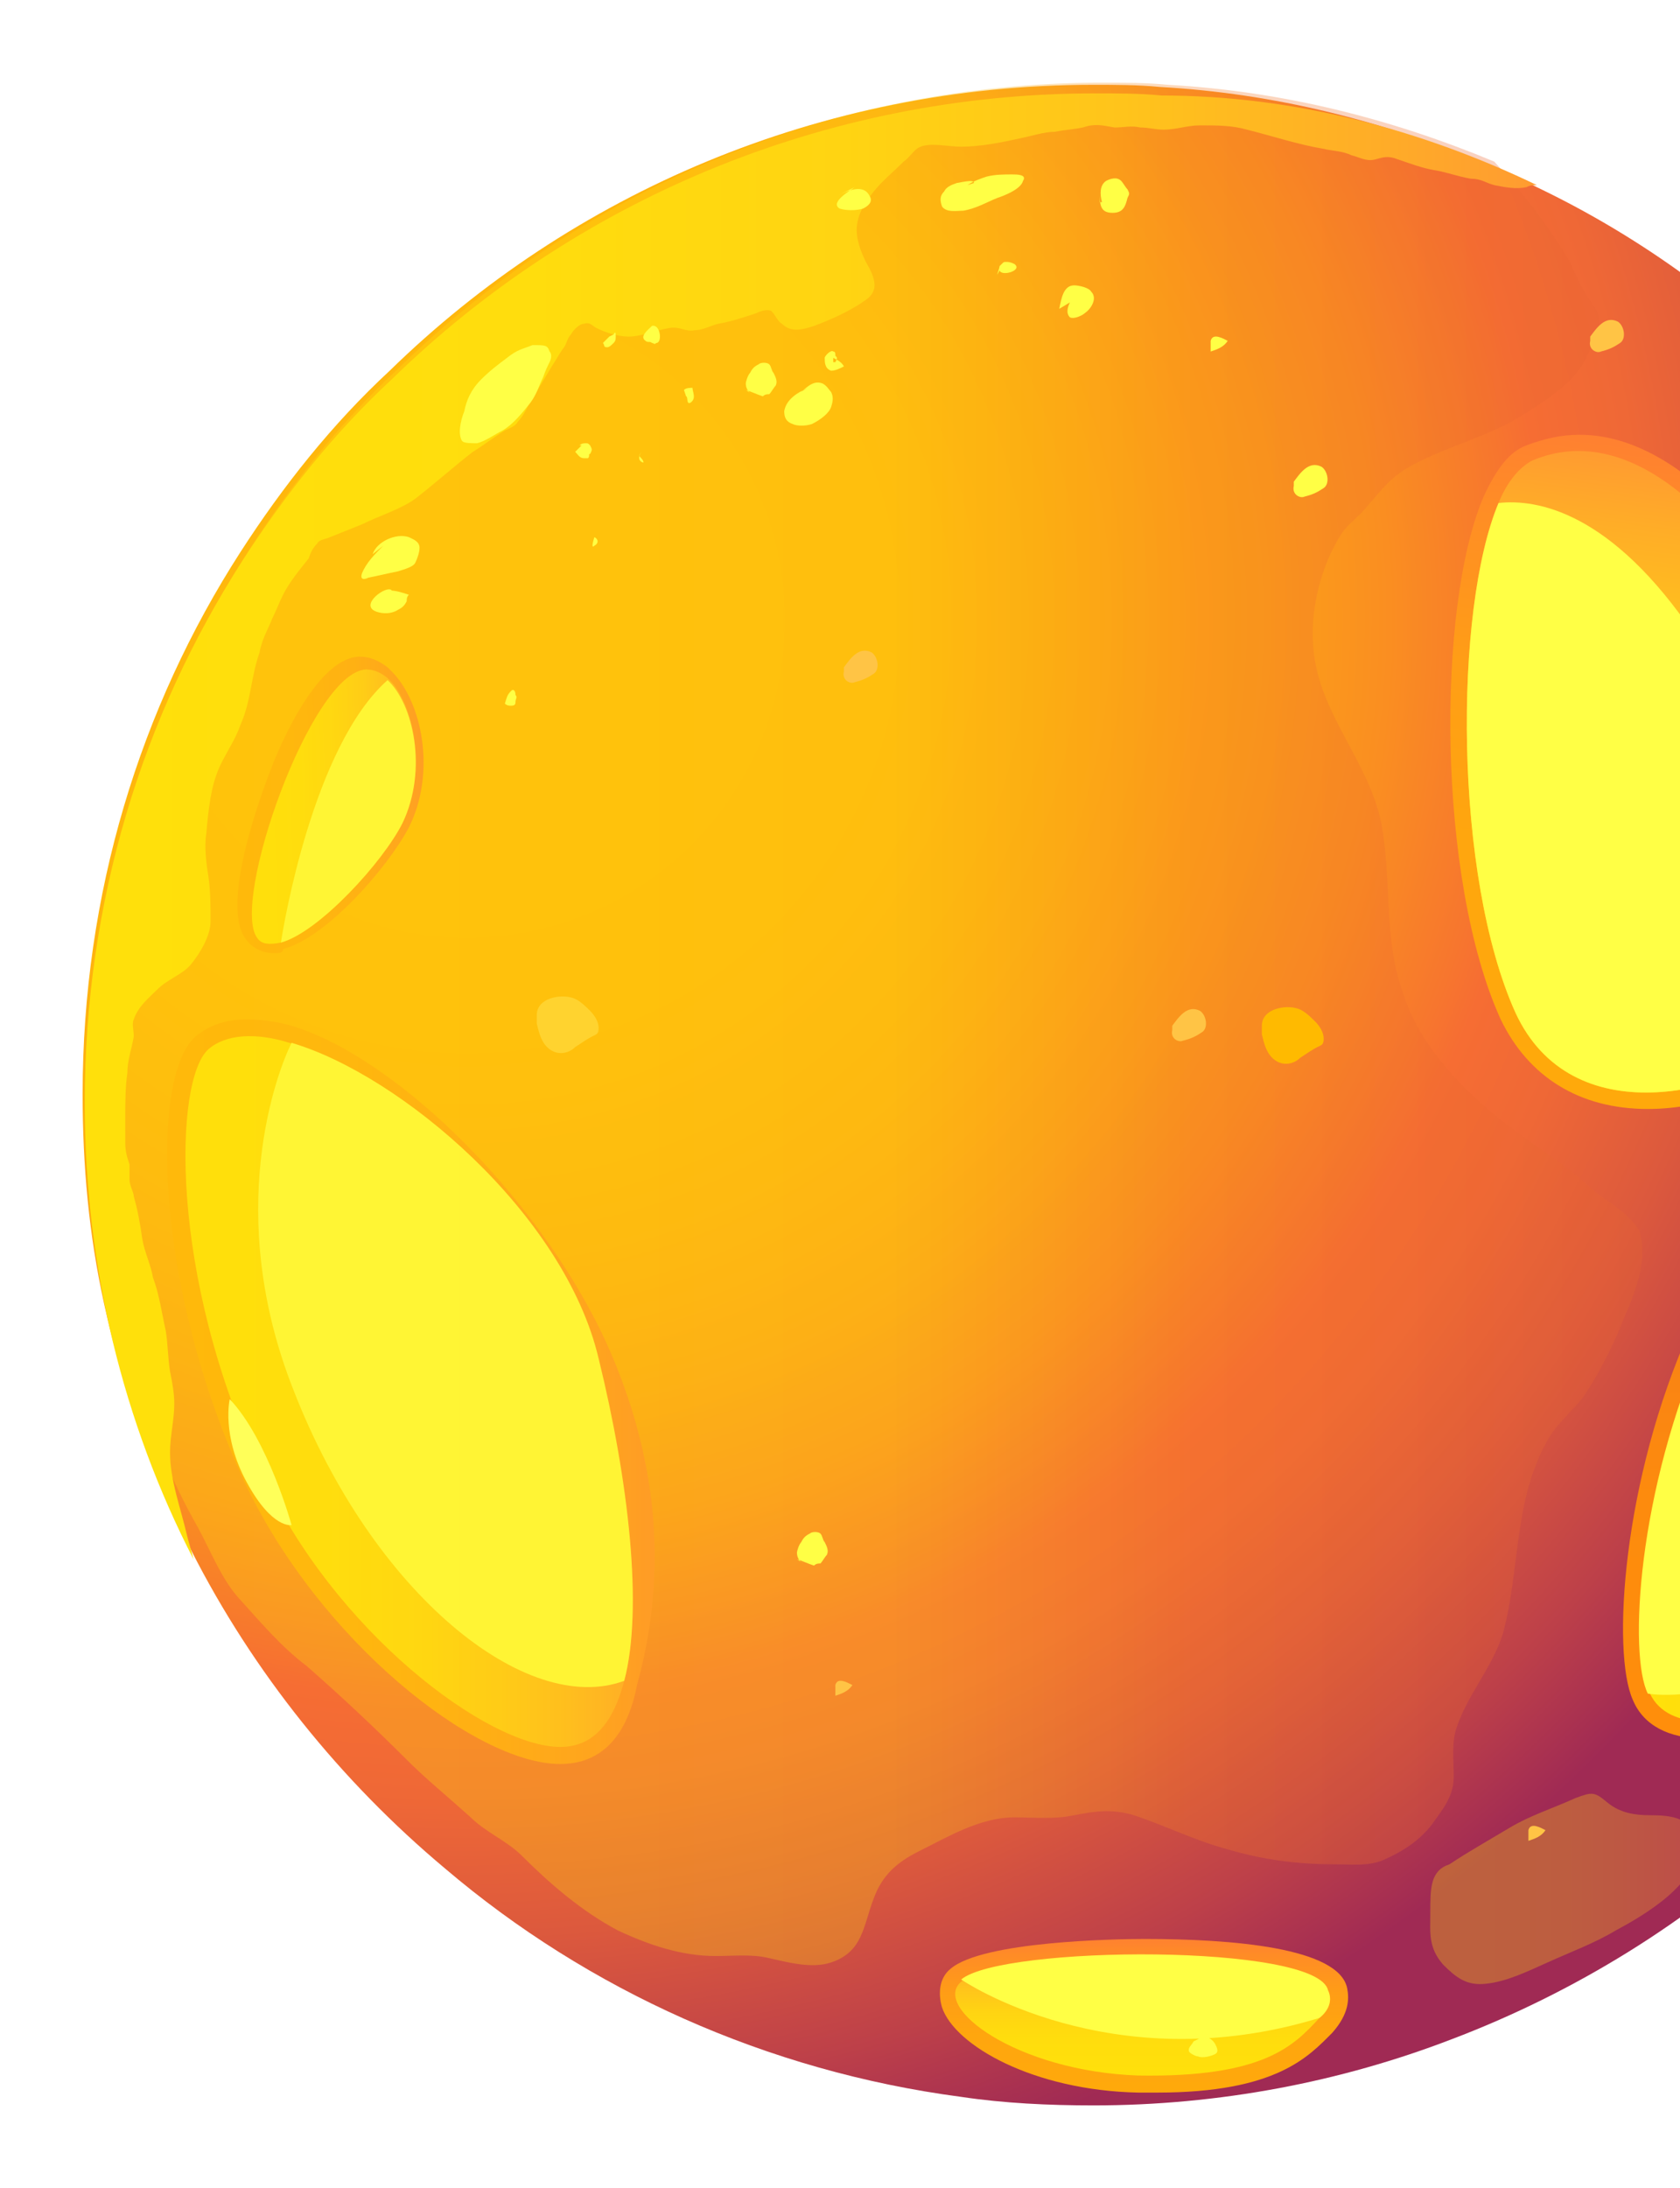 <svg width="305" height="397" viewBox="0 0 305 397" fill="none" xmlns="http://www.w3.org/2000/svg">
<g filter="url(#filter0_d_1765_20268)">
<path fill-rule="evenodd" clip-rule="evenodd" d="M382.001 194.5C382.001 247.537 359.548 295.155 323.544 328.835C306.511 344.708 285.993 357.483 263.539 366C243.408 373.743 221.342 378.001 198.501 378.001C190.371 378.001 182.241 377.614 174.499 376.453C139.269 371.807 106.75 357.096 80.812 335.029C61.843 319.157 45.971 299.413 34.744 277.347C27.775 263.41 22.355 248.312 18.871 232.439C16.161 220.051 15 207.663 15 194.5C15 158.11 25.453 124.429 43.648 96.169C51.39 84.168 60.294 72.941 70.747 63.262C103.653 31.131 148.948 11.387 198.501 11.387C202.372 11.387 206.631 11.387 210.502 11.774C231.407 12.935 251.151 17.968 269.733 25.711C272.83 26.872 275.927 28.421 279.024 29.969C296.832 38.486 313.092 50.1 327.029 64.037C361.096 96.943 382.001 143.399 382.001 194.5Z" fill="url(#paint0_radial_1765_20268)"/>
<path fill-rule="evenodd" clip-rule="evenodd" d="M101.715 316.06C86.23 316.06 57.969 293.607 44.419 264.959C27.773 228.956 27.386 191.017 35.515 184.048C37.838 182.113 40.935 180.951 44.806 180.951C47.129 180.951 50.226 181.338 52.936 182.113C72.293 187.92 99.392 214.632 111.006 241.731C122.233 268.056 119.136 288.961 115.652 301.737C113.329 313.738 106.748 316.06 101.715 316.06Z" fill="url(#paint1_linear_1765_20268)"/>
<path fill-rule="evenodd" clip-rule="evenodd" d="M113.333 300.963C111.397 308.319 107.913 312.964 101.719 312.964C88.556 312.964 60.683 292.059 47.52 263.412C30.487 227.408 31.648 191.792 37.842 186.372C40.939 183.662 46.359 183.275 52.553 185.211C72.297 191.018 102.106 216.181 108.3 242.506C114.107 264.573 116.817 287.801 113.333 300.963Z" fill="url(#paint2_linear_1765_20268)"/>
<path fill-rule="evenodd" clip-rule="evenodd" d="M49.846 168.953C47.911 168.953 45.975 168.179 44.814 166.63C39.781 160.823 47.137 140.305 50.234 132.95C55.266 121.336 60.686 115.142 65.332 115.142C67.267 115.142 68.816 115.916 70.365 117.077L71.139 117.852C76.559 123.271 79.269 136.047 74.236 146.112C70.365 153.468 59.138 166.243 51.395 168.179C51.395 168.953 50.621 168.953 49.846 168.953Z" fill="url(#paint3_linear_1765_20268)"/>
<path fill-rule="evenodd" clip-rule="evenodd" d="M73.073 145.334C69.589 152.303 57.975 165.078 51.007 167.014C49.071 167.401 47.523 167.401 46.748 166.24C41.715 160.046 56.427 117.848 66.492 117.461C68.041 117.461 69.589 118.235 70.751 119.397C75.009 123.655 77.719 135.656 73.073 145.334Z" fill="url(#paint4_linear_1765_20268)"/>
<path fill-rule="evenodd" clip-rule="evenodd" d="M309.222 311.416C303.028 311.416 298.382 309.093 296.446 304.448C292.575 295.931 294.511 264.573 306.899 237.087C325.094 196.051 350.645 185.211 361.097 185.211C361.872 185.211 362.646 185.211 363.033 185.211C363.42 185.211 363.807 185.211 364.194 185.598C366.904 186.372 369.614 188.695 371.163 192.179C378.518 207.277 374.26 244.442 362.259 270.38C351.806 294.769 325.868 311.416 309.222 311.416Z" fill="url(#paint5_linear_1765_20268)"/>
<path fill-rule="evenodd" clip-rule="evenodd" d="M359.941 269.606C345.23 301.351 306.13 317.224 299.548 303.287C296.064 296.319 297.613 266.509 310.001 238.636C328.583 197.213 354.134 187.534 363.038 188.696H363.425C376.2 192.18 374.265 238.249 359.941 269.606Z" fill="url(#paint6_linear_1765_20268)"/>
<path fill-rule="evenodd" clip-rule="evenodd" d="M210.113 375.678C208.952 375.678 207.79 375.678 206.629 375.678C187.659 375.291 173.335 367.161 171.013 360.193C170.238 357.483 170.625 354.773 172.561 353.225C178.368 348.192 202.757 347.805 207.79 347.805C223.663 347.805 243.019 349.353 244.568 356.709C244.955 358.644 244.955 361.354 241.858 364.839C237.599 369.097 231.792 375.678 210.113 375.678Z" fill="url(#paint7_linear_1765_20268)"/>
<path fill-rule="evenodd" clip-rule="evenodd" d="M239.54 362.129C234.894 367.162 229.474 372.969 206.633 372.581C184.567 371.807 169.082 360.193 174.501 355.548C181.857 349.353 239.153 348.966 241.088 357.483C241.862 358.645 241.475 360.58 239.54 362.129Z" fill="url(#paint8_linear_1765_20268)"/>
<path fill-rule="evenodd" clip-rule="evenodd" d="M299.158 197.213C286.77 197.213 277.479 191.406 272.446 180.953C260.832 155.402 260.832 105.85 269.349 86.106C271.672 81.073 273.995 77.976 277.092 76.815C280.189 75.653 283.286 74.879 286.77 74.879C297.61 74.879 308.837 82.234 319.289 95.784C336.323 118.238 348.324 154.628 343.679 170.888C342.13 175.92 337.872 181.727 330.903 186.373C321.225 192.954 309.611 197.213 299.158 197.213Z" fill="url(#paint9_linear_1765_20268)"/>
<path fill-rule="evenodd" clip-rule="evenodd" d="M340.576 169.725C339.415 174.371 335.156 179.404 328.962 183.662C313.09 195.276 285.216 201.47 275.151 179.791C263.924 155.014 263.924 106.623 272.054 87.266C273.602 83.395 275.925 80.685 278.248 79.523C312.703 65.2 347.157 145.723 340.576 169.725Z" fill="url(#paint10_linear_1765_20268)"/>
<path fill-rule="evenodd" clip-rule="evenodd" d="M113.328 300.964C95.52 307.545 67.647 285.091 53.323 248.314C40.547 216.182 50.226 190.631 52.935 185.211C72.679 191.018 102.488 216.182 108.683 242.507C114.102 264.573 116.812 287.801 113.328 300.964Z" fill="#FFFF45"/>
<path fill-rule="evenodd" clip-rule="evenodd" d="M239.542 362.129C201.603 373.743 174.504 355.161 174.504 355.161C181.859 348.967 239.155 348.58 241.091 357.096C241.865 358.645 241.478 360.581 239.542 362.129Z" fill="#FFFF45"/>
<path fill-rule="evenodd" clip-rule="evenodd" d="M353.741 266.509C327.803 308.707 299.156 303.287 299.156 303.287C295.671 296.319 297.22 266.509 309.608 238.636C328.191 197.213 353.741 187.534 362.645 188.696H363.033C368.452 204.568 372.324 236.313 353.741 266.509Z" fill="#FFFF45"/>
<path fill-rule="evenodd" clip-rule="evenodd" d="M328.962 183.663C313.09 195.277 285.216 201.471 275.151 179.792C263.924 155.015 263.924 106.624 272.054 87.267C279.022 86.493 292.572 88.815 307.67 111.269C329.349 142.24 336.318 165.855 328.962 183.663Z" fill="#FFFF45"/>
<path fill-rule="evenodd" clip-rule="evenodd" d="M73.072 145.338C69.588 152.307 57.974 165.082 51.006 167.018C51.393 164.308 56.813 131.401 70.362 119.4C75.008 123.659 77.718 135.66 73.072 145.338Z" fill="#FFFF45"/>
<path opacity="0.3" fill-rule="evenodd" clip-rule="evenodd" d="M293.734 237.86C291.798 242.118 289.862 245.989 287.152 249.861C284.83 252.571 282.12 254.893 280.571 257.99C274.764 268.83 275.926 281.218 272.829 292.445C270.893 298.639 266.247 303.672 264.312 309.866C263.537 312.576 263.924 315.286 263.924 318.383C263.924 321.867 261.989 324.19 260.053 326.9C257.73 329.997 254.633 331.933 251.149 333.481C248.439 334.643 245.342 334.256 242.245 334.256C235.664 334.256 229.47 333.481 222.888 331.546C217.081 329.997 211.662 327.287 205.855 325.351C201.983 324.19 198.886 324.577 195.015 325.351C191.531 326.126 187.659 325.739 184.175 325.739C177.981 325.739 172.174 329.223 166.754 331.933C162.883 333.868 160.173 336.191 158.624 340.45C156.689 345.482 156.689 350.128 150.882 352.064C147.398 353.225 143.139 352.064 139.655 351.289C136.558 350.515 133.074 350.902 129.977 350.902C123.783 350.902 117.976 348.967 112.169 346.257C105.587 342.772 99.78 337.74 94.748 332.707C92.038 329.997 88.166 328.449 85.456 325.739C81.585 322.254 77.327 318.77 73.843 315.286C68.035 309.479 61.841 303.672 55.647 298.252C51.002 294.768 47.13 290.122 43.259 285.864C40.162 282.38 38.226 277.347 35.904 273.089C31.258 264.959 27.387 255.668 25.064 246.376C22.354 235.924 19.257 224.697 19.644 213.857C19.644 204.566 18.483 196.049 18.483 186.758C17.708 204.179 18.483 218.503 20.418 232.053C17.708 219.664 16.547 207.276 16.547 194.114C16.547 157.723 27 124.043 45.195 95.782C52.937 83.781 61.841 72.554 72.294 62.876C105.2 30.744 150.495 11 200.048 11C203.919 11 208.177 11 212.049 11.387C232.954 12.549 252.698 17.581 271.28 25.324C275.926 30.357 280.571 36.164 284.055 41.971C285.604 44.293 286.378 47.003 287.927 49.326C289.088 51.649 290.637 52.423 290.249 55.133C289.862 56.682 289.088 58.617 288.314 60.166C286.378 65.198 280.571 68.683 276.313 71.393C270.119 75.264 263.15 76.812 256.569 80.297C252.311 82.62 251.149 84.555 248.052 88.039C246.504 89.975 244.568 91.136 243.406 93.072C239.922 98.492 237.987 106.235 238.374 112.429C238.761 124.817 248.439 133.721 250.762 145.335C252.698 155.4 251.149 166.24 254.633 175.918C258.118 187.145 267.796 196.049 277.087 202.631C280.958 205.34 284.443 207.663 287.927 210.76C291.024 213.857 295.282 215.406 297.605 219.277C299.541 225.471 296.057 232.053 293.734 237.86Z" fill="url(#paint11_linear_1765_20268)"/>
<path fill-rule="evenodd" clip-rule="evenodd" d="M279.021 29.587C278.247 29.587 277.859 29.587 277.085 29.974C275.15 30.361 273.214 29.974 271.278 29.587C269.73 29.2 268.955 28.426 267.02 28.426C264.697 28.039 262.761 27.264 260.439 26.877C258.116 26.49 256.18 25.716 253.857 24.942C251.922 24.167 251.147 24.554 249.599 24.942C248.05 25.329 246.889 24.554 245.34 24.167C243.792 23.393 241.856 23.393 240.308 23.006C235.662 22.232 231.016 20.683 226.371 19.522C223.661 18.747 220.951 18.747 217.854 18.747C215.531 18.747 213.596 19.522 211.273 19.522C209.724 19.522 208.563 19.134 207.014 19.134C205.466 18.747 203.917 19.134 202.369 19.134C200.046 18.747 198.885 18.36 196.562 19.134C194.626 19.522 193.465 19.522 191.529 19.909C189.593 19.909 187.271 20.683 185.335 21.07C181.851 21.845 177.979 22.619 174.495 22.619C172.172 22.619 169.075 21.845 167.14 22.619C165.978 23.006 165.204 24.554 164.043 25.329C162.107 27.264 160.171 28.813 158.623 30.748C157.074 32.684 155.526 35.007 155.526 37.717C155.526 40.04 156.687 42.75 157.848 44.685C159.01 47.008 159.397 48.944 157.074 50.492C154.364 52.428 150.88 53.977 147.783 55.138C145.46 55.912 143.525 56.299 141.976 54.751C141.202 54.364 140.815 53.202 140.04 52.428C139.266 52.041 138.105 52.428 137.33 52.815C135.008 53.589 132.685 54.364 130.362 54.751C128.814 55.138 127.652 55.912 126.104 55.912C124.555 56.299 123.394 55.138 121.458 55.525C119.135 55.912 116.425 57.074 114.103 57.074C112.167 57.074 109.844 56.299 108.296 55.525C107.521 55.138 107.134 54.364 105.973 54.751C105.198 54.751 104.037 55.912 103.65 56.686C102.876 57.461 102.876 58.622 102.101 59.396C101.327 60.558 100.94 61.332 100.166 62.493C99.004 64.429 97.843 66.365 96.682 68.3C95.907 69.462 95.133 71.397 93.972 72.559C93.585 73.333 92.423 73.72 91.649 74.107C89.713 75.269 87.778 76.817 85.842 77.979C82.358 80.689 78.874 83.786 75.389 86.496C72.679 88.431 68.808 89.593 65.711 91.141C63.775 91.915 61.84 92.69 59.904 93.464C59.13 93.851 57.968 93.851 57.581 94.625C56.807 95.4 56.42 96.174 56.033 97.335C54.484 99.271 52.548 101.594 51.387 103.917C50.613 105.465 50.226 106.626 49.451 108.175C48.677 110.111 47.516 112.046 47.129 114.369C45.58 118.628 45.58 123.273 43.644 127.532C42.87 129.854 41.322 132.177 40.16 134.5C38.225 138.371 37.837 143.017 37.45 147.275C37.063 149.598 37.45 152.695 37.837 155.018C38.225 157.728 38.225 160.438 38.225 163.148C38.225 165.858 36.289 168.955 34.74 170.89C33.192 172.826 30.482 173.6 28.546 175.536C26.998 177.085 25.062 178.633 24.288 180.956C23.901 181.73 24.288 182.892 24.288 184.053C23.901 186.376 23.126 188.311 23.126 190.634C22.739 193.344 22.739 196.054 22.739 199.151C22.739 200.7 22.739 201.861 22.739 203.41C22.739 204.958 23.126 206.119 23.514 207.281C23.514 208.055 23.514 209.217 23.514 209.991C23.514 211.152 24.288 212.314 24.288 213.088C25.062 215.798 25.449 218.121 25.836 220.831C26.224 223.153 27.385 225.476 27.772 227.799C28.933 230.896 29.32 233.993 30.095 237.477C30.482 239.8 30.482 242.51 30.869 244.833C31.256 246.768 31.643 248.704 31.643 250.64C31.643 253.737 30.869 256.447 30.869 259.544C30.869 264.576 32.805 269.609 33.966 274.642C34.353 276.19 34.74 277.352 35.127 278.9C22.352 254.124 15.384 225.863 15.384 196.054C15.384 159.664 25.836 125.983 44.032 97.722C51.774 85.721 60.678 74.495 71.131 64.816C104.037 32.684 149.332 12.94 198.885 12.94C202.756 12.94 207.014 12.94 210.886 13.328C234.888 13.328 258.116 19.522 279.021 29.587Z" fill="url(#paint12_linear_1765_20268)"/>
<path opacity="0.3" fill-rule="evenodd" clip-rule="evenodd" d="M263.151 334.254C266.635 331.931 270.119 329.995 273.99 327.672C277.862 325.35 281.733 324.188 285.992 322.253C289.089 321.091 289.476 321.091 291.799 323.027C294.121 324.962 296.831 325.35 299.541 325.35C303.413 325.35 307.671 325.737 308.058 330.769C308.445 337.738 298.38 343.545 293.347 346.255C289.476 348.578 285.217 350.126 280.959 352.062C277.475 353.61 273.603 355.546 269.732 355.933C266.248 356.32 264.312 354.772 261.989 352.449C259.279 349.352 259.667 346.642 259.667 343.158C259.667 338.512 259.667 335.415 263.151 334.254Z" fill="url(#paint13_linear_1765_20268)"/>
<path fill-rule="evenodd" clip-rule="evenodd" d="M216.696 366.388C216.309 367.162 215.535 367.549 215.922 368.323C216.309 368.71 217.083 369.098 217.47 369.098C218.245 369.485 219.793 369.098 220.567 368.71C221.342 368.323 220.955 367.549 220.567 366.775C219.793 365.613 218.632 365.226 217.47 366L216.696 366.388Z" fill="#FFFF45"/>
<path fill-rule="evenodd" clip-rule="evenodd" d="M96.679 58.615C94.743 59.389 93.969 59.389 92.033 60.938C90.485 62.099 88.936 63.261 87.388 64.809C85.452 66.745 84.678 68.681 84.291 70.616C83.516 72.552 83.129 74.875 83.903 76.036C84.291 76.423 85.452 76.423 86.613 76.423C88.162 76.036 89.71 74.875 91.259 74.1C93.195 72.939 94.743 71.004 96.292 69.068C97.453 67.519 97.84 65.971 98.615 64.422C99.002 63.261 99.389 62.487 99.776 61.712C100.163 60.938 100.163 60.164 99.776 59.777C99.389 58.615 99.002 58.615 96.679 58.615Z" fill="#FFFF45"/>
<path fill-rule="evenodd" clip-rule="evenodd" d="M118.363 55.133C117.589 55.908 116.04 57.069 117.202 57.843C117.589 58.231 117.976 57.843 118.363 58.231C118.75 58.231 118.75 58.618 119.137 58.231C120.299 58.231 119.912 54.746 118.363 55.133Z" fill="#FFFF45"/>
<path fill-rule="evenodd" clip-rule="evenodd" d="M124.17 66.752C124.557 66.365 125.331 66.365 125.718 66.365C125.718 67.139 126.493 68.301 125.331 69.075C124.557 69.462 124.944 67.914 124.557 67.914L124.17 66.752Z" fill="#FFFF45"/>
<path fill-rule="evenodd" clip-rule="evenodd" d="M135.399 66.751C136.561 67.138 137.335 67.526 138.496 67.913C138.884 67.526 139.271 67.526 139.658 67.526C140.045 67.138 140.432 66.364 140.819 65.977C141.206 65.203 140.819 64.429 140.432 63.654C140.045 63.267 140.045 62.493 139.658 62.106C139.271 61.719 138.109 61.719 137.722 62.106C136.948 62.493 136.561 62.88 136.174 63.654C135.787 64.041 135.399 65.203 135.399 65.59C135.399 66.364 135.787 67.138 136.561 67.526L135.399 66.751Z" fill="#FFFF45"/>
<path fill-rule="evenodd" clip-rule="evenodd" d="M144.688 278.9C145.85 279.287 146.624 279.674 147.786 280.061C148.173 279.674 148.56 279.674 148.947 279.674C149.334 279.287 149.721 278.513 150.108 278.126C150.495 277.351 150.108 276.577 149.721 275.803C149.334 275.416 149.334 274.641 148.947 274.254C148.56 273.867 147.398 273.867 147.011 274.254C146.237 274.641 145.85 275.028 145.463 275.803C145.076 276.19 144.688 277.351 144.688 277.738C144.688 278.513 145.076 279.287 145.85 279.674L144.688 278.9Z" fill="#FFFF45"/>
<path fill-rule="evenodd" clip-rule="evenodd" d="M105.592 76.813C105.205 77.2 104.818 77.587 104.431 77.974C104.818 78.361 105.205 79.136 105.979 79.136C106.366 79.136 106.753 79.136 106.753 79.136C107.141 78.749 106.753 78.361 107.141 78.361C107.528 77.587 107.528 77.587 107.141 76.813C106.753 76.426 106.753 76.426 106.366 76.426C105.979 76.426 105.592 76.426 105.205 76.813H105.592Z" fill="#FFFF45"/>
<path fill-rule="evenodd" clip-rule="evenodd" d="M107.912 93.458C107.912 93.458 107.138 95.781 107.912 95.007C108.687 94.619 108.687 93.845 107.912 93.458C108.3 93.458 108.3 93.458 107.912 93.458Z" fill="#FFFF45"/>
<path fill-rule="evenodd" clip-rule="evenodd" d="M92.816 121.332C92.041 122.106 92.041 122.493 91.654 123.654C92.041 124.042 92.429 124.042 92.816 124.042C93.59 124.042 93.59 123.654 93.59 123.267C93.59 122.88 93.977 122.493 93.59 122.106C93.59 121.332 93.203 120.944 92.816 121.332Z" fill="#FFFF45"/>
<path fill-rule="evenodd" clip-rule="evenodd" d="M116.047 78.748C116.434 79.135 116.821 79.522 116.821 79.909C116.434 79.909 116.047 79.522 116.047 79.135C116.047 78.361 116.047 78.748 116.434 77.974L116.047 78.748Z" fill="#FFFF45"/>
<path fill-rule="evenodd" clip-rule="evenodd" d="M110.62 57.069C110.233 57.456 109.846 57.843 109.459 58.23C109.846 58.617 109.459 59.005 110.233 59.005C110.62 59.005 111.008 58.617 111.395 58.23C111.782 57.843 111.782 57.456 111.782 57.069C111.782 56.682 111.782 55.908 111.395 56.682L110.62 57.069Z" fill="#FFFF45"/>
<path fill-rule="evenodd" clip-rule="evenodd" d="M181.078 45.841C181.078 45.454 181.465 44.68 181.465 44.293L181.852 43.906C182.24 43.519 182.239 43.519 182.627 43.519C183.014 43.519 183.401 43.519 184.175 43.906C185.724 45.067 181.852 46.228 181.465 45.067L181.078 45.841Z" fill="#FFFF45"/>
<path fill-rule="evenodd" clip-rule="evenodd" d="M194.242 50.871C193.855 51.646 193.468 52.807 194.242 53.581C195.017 53.968 196.565 53.194 196.952 52.807C198.114 52.033 199.275 50.097 198.114 48.936C197.726 48.161 195.791 47.774 195.017 47.774C193.081 47.774 192.694 50.097 192.307 52.033L194.242 50.871Z" fill="#FFFF45"/>
<path fill-rule="evenodd" clip-rule="evenodd" d="M200.049 32.681C199.662 31.132 199.662 29.584 200.824 28.809C201.598 28.422 202.759 28.035 203.533 28.809C203.921 29.197 204.308 29.971 204.695 30.358C205.082 31.132 205.082 31.132 204.695 31.906C204.308 33.455 203.921 34.616 201.985 34.616C199.662 34.616 199.662 33.068 199.662 30.745V32.681H200.049Z" fill="#FFFF45"/>
<path fill-rule="evenodd" clip-rule="evenodd" d="M219.794 59.783C220.955 59.396 222.117 59.008 222.891 57.847C222.117 57.46 220.181 56.298 219.794 57.847V59.783Z" fill="#FFFF45"/>
<path fill-rule="evenodd" clip-rule="evenodd" d="M151.656 303.674C152.818 303.287 153.979 302.9 154.753 301.739C153.979 301.352 152.043 300.19 151.656 301.739V303.674Z" fill="#FFC445"/>
<path fill-rule="evenodd" clip-rule="evenodd" d="M277.481 330C278.643 329.613 279.804 329.226 280.579 328.065C279.804 327.678 277.869 326.516 277.481 328.065V330Z" fill="#FFC445"/>
<path fill-rule="evenodd" clip-rule="evenodd" d="M234.888 83.395C236.05 81.846 237.598 79.524 239.921 80.685C241.082 81.459 241.47 83.782 240.308 84.556C239.147 85.331 238.372 85.718 236.824 86.105C236.05 86.492 234.501 85.718 234.888 84.169V83.395Z" fill="#FFFF45"/>
<path fill-rule="evenodd" clip-rule="evenodd" d="M153.204 117.077C154.365 115.528 155.914 113.205 158.236 114.367C159.398 115.141 159.785 117.464 158.624 118.238C157.462 119.012 156.688 119.399 155.139 119.786C154.365 120.174 152.817 119.399 153.204 117.851V117.077Z" fill="#FFC445"/>
<path fill-rule="evenodd" clip-rule="evenodd" d="M288.702 57.071C289.863 55.522 291.412 53.199 293.734 54.361C294.896 55.135 295.283 57.458 294.122 58.232C292.96 59.006 292.186 59.394 290.637 59.781C289.863 60.168 288.315 59.394 288.702 57.845V57.071Z" fill="#FFC445"/>
<path fill-rule="evenodd" clip-rule="evenodd" d="M212.822 182.111C213.983 180.562 215.532 178.239 217.855 179.401C219.016 180.175 219.403 182.498 218.242 183.272C217.08 184.046 216.306 184.434 214.758 184.821C213.983 185.208 212.435 184.434 212.822 182.885V182.111Z" fill="#FFC445"/>
<path fill-rule="evenodd" clip-rule="evenodd" d="M146.63 66.357C145.081 67.131 142.758 68.293 142.371 70.615C142.371 71.777 142.758 72.551 143.92 72.938C144.694 73.325 146.242 73.325 147.404 72.938C148.952 72.164 150.501 71.003 150.888 69.841C151.275 68.68 151.275 67.906 150.888 67.131C150.501 66.744 150.114 65.97 149.339 65.583C147.404 64.808 146.242 66.744 144.694 67.518L146.63 66.357Z" fill="#FFFF45"/>
<path fill-rule="evenodd" clip-rule="evenodd" d="M151.274 60.938C152.048 61.325 152.823 61.712 153.21 62.486C152.436 62.873 151.661 63.26 150.887 63.26C149.726 62.873 149.726 61.712 149.726 60.938C149.726 60.55 150.887 59.389 151.274 59.776C151.661 59.776 151.661 60.163 151.661 60.55C152.048 60.938 152.048 60.938 151.661 61.712H151.274V60.938Z" fill="#FFFF45"/>
<path fill-rule="evenodd" clip-rule="evenodd" d="M69.585 95.008C68.036 96.556 66.488 98.105 65.713 100.04C65.326 101.202 66.1 101.202 66.875 100.815C68.81 100.428 70.359 100.04 72.295 99.653C73.456 99.266 75.004 98.879 75.392 98.105C75.779 97.331 76.166 96.169 76.166 95.395C76.166 94.234 75.004 93.846 74.23 93.459C71.907 92.685 68.423 94.234 67.649 96.556L69.585 95.008Z" fill="#FFFF45"/>
<path fill-rule="evenodd" clip-rule="evenodd" d="M70.742 103.139C71.903 103.139 73.065 103.526 74.226 103.913C73.839 104.3 73.839 104.687 73.839 105.074C73.452 105.849 73.065 106.236 72.29 106.623C71.129 107.397 69.58 107.397 68.419 107.01C64.935 105.849 70.355 101.977 71.129 103.139H70.742Z" fill="#FFFF45"/>
<path fill-rule="evenodd" clip-rule="evenodd" d="M175.663 29.583C176.824 28.809 177.985 28.422 179.147 28.035C180.695 27.648 182.244 27.648 183.792 27.648C184.567 27.648 186.502 27.648 185.728 28.809C185.341 30.357 182.244 31.519 181.082 31.906C179.147 32.68 177.211 33.842 174.888 34.229C173.727 34.229 171.791 34.616 171.017 33.454C170.63 32.293 170.63 31.519 171.404 30.744C171.791 29.97 172.566 29.583 173.727 29.196C174.114 29.196 176.824 28.422 176.824 29.196L175.663 29.583Z" fill="#FFFF45"/>
<path fill-rule="evenodd" clip-rule="evenodd" d="M155.139 29.972C154.752 30.359 150.493 32.682 152.429 33.843C153.59 34.23 155.526 34.23 156.687 33.843C157.462 33.456 158.623 32.682 157.849 31.52C156.687 29.197 153.59 30.746 152.042 31.52L155.139 29.972Z" fill="#FFFF45"/>
<path fill-rule="evenodd" clip-rule="evenodd" d="M97.45 181.724C97.837 183.272 98.225 185.208 99.773 186.369C101.322 187.531 103.257 187.144 104.419 185.982C105.58 185.208 106.741 184.434 107.516 184.046C108.29 183.659 108.677 183.659 108.677 182.498C108.677 181.337 107.903 180.175 107.129 179.401C106.354 178.627 105.193 177.465 104.031 177.078C101.709 176.304 97.45 177.078 97.45 180.175V181.724Z" fill="#FFD32F"/>
<path fill-rule="evenodd" clip-rule="evenodd" d="M229.083 183.664C229.47 185.213 229.857 187.148 231.406 188.31C232.954 189.471 234.89 189.084 236.051 187.923C237.213 187.148 238.374 186.374 239.148 185.987C239.923 185.6 240.31 185.6 240.31 184.438C240.31 183.277 239.536 182.116 238.761 181.341C237.987 180.567 236.826 179.406 235.664 179.019C233.341 178.244 229.083 179.019 229.083 182.116V183.664Z" fill="#FFBA00"/>
<path fill-rule="evenodd" clip-rule="evenodd" d="M41.707 249.861C41.707 249.861 40.158 256.443 44.804 264.959C49.449 273.476 52.934 272.702 52.934 272.702C52.934 272.702 48.675 257.217 41.707 249.861Z" fill="#FFFF59"/>
</g>
<defs>
<filter id="filter0_d_1765_20268" x="0" y="0" width="397.002" height="397.001" filterUnits="userSpaceOnUse" color-interpolation-filters="sRGB">
<feFlood flood-opacity="0" result="BackgroundImageFix"/>
<feColorMatrix in="SourceAlpha" type="matrix" values="0 0 0 0 0 0 0 0 0 0 0 0 0 0 0 0 0 0 127 0" result="hardAlpha"/>
<feOffset dy="4"/>
<feGaussianBlur stdDeviation="7.5"/>
<feComposite in2="hardAlpha" operator="out"/>
<feColorMatrix type="matrix" values="0 0 0 0 0 0 0 0 0 0 0 0 0 0 0 0 0 0 0.25 0"/>
<feBlend mode="normal" in2="BackgroundImageFix" result="effect1_dropShadow_1765_20268"/>
<feBlend mode="normal" in="SourceGraphic" in2="effect1_dropShadow_1765_20268" result="shape"/>
</filter>
<radialGradient id="paint0_radial_1765_20268" cx="0" cy="0" r="1" gradientUnits="userSpaceOnUse" gradientTransform="translate(85.117 108.848) scale(294.616 294.616)">
<stop offset="0.006" stop-color="#FFB80B"/>
<stop offset="0.258" stop-color="#FFB60C"/>
<stop offset="0.384" stop-color="#FEAE10"/>
<stop offset="0.482" stop-color="#FCA117"/>
<stop offset="0.566" stop-color="#FA8E21"/>
<stop offset="0.639" stop-color="#F7762E"/>
<stop offset="0.662" stop-color="#F66D33"/>
<stop offset="0.721" stop-color="#EF6836"/>
<stop offset="0.806" stop-color="#DC593D"/>
<stop offset="0.907" stop-color="#BD4049"/>
<stop offset="0.983" stop-color="#A02A54"/>
</radialGradient>
<linearGradient id="paint1_linear_1765_20268" x1="30.658" y1="248.584" x2="119.462" y2="248.584" gradientUnits="userSpaceOnUse">
<stop offset="0.011" stop-color="#FFA90B"/>
<stop offset="0.371" stop-color="#FFA60E"/>
<stop offset="0.635" stop-color="#FF9D16"/>
<stop offset="0.868" stop-color="#FF8D25"/>
<stop offset="1" stop-color="#FF8031"/>
</linearGradient>
<linearGradient id="paint2_linear_1765_20268" x1="33.795" y1="248.585" x2="114.775" y2="248.585" gradientUnits="userSpaceOnUse">
<stop offset="0.011" stop-color="#FFE00B"/>
<stop offset="0.306" stop-color="#FFDD0D"/>
<stop offset="0.522" stop-color="#FFD412"/>
<stop offset="0.714" stop-color="#FFC41B"/>
<stop offset="0.889" stop-color="#FFAD27"/>
<stop offset="1" stop-color="#FF9B31"/>
</linearGradient>
<linearGradient id="paint3_linear_1765_20268" x1="42.698" y1="142.61" x2="78.056" y2="141.488" gradientUnits="userSpaceOnUse">
<stop offset="0.011" stop-color="#FFA90B"/>
<stop offset="0.371" stop-color="#FFA60E"/>
<stop offset="0.635" stop-color="#FF9D16"/>
<stop offset="0.868" stop-color="#FF8D25"/>
<stop offset="1" stop-color="#FF8031"/>
</linearGradient>
<linearGradient id="paint4_linear_1765_20268" x1="44.875" y1="142.537" x2="75.8" y2="141.557" gradientUnits="userSpaceOnUse">
<stop offset="0.011" stop-color="#FFE00B"/>
<stop offset="0.306" stop-color="#FFDD0D"/>
<stop offset="0.522" stop-color="#FFD412"/>
<stop offset="0.714" stop-color="#FFC41B"/>
<stop offset="0.889" stop-color="#FFAD27"/>
<stop offset="1" stop-color="#FF9B31"/>
</linearGradient>
<linearGradient id="paint5_linear_1765_20268" x1="334.878" y1="311.486" x2="334.878" y2="185.67" gradientUnits="userSpaceOnUse">
<stop offset="0.011" stop-color="#FF8E0B"/>
<stop offset="0.347" stop-color="#FD8B0D"/>
<stop offset="0.594" stop-color="#F98215"/>
<stop offset="0.811" stop-color="#F17221"/>
<stop offset="1" stop-color="#E65D31"/>
</linearGradient>
<linearGradient id="paint6_linear_1765_20268" x1="297.82" y1="248.578" x2="371.871" y2="248.578" gradientUnits="userSpaceOnUse">
<stop offset="0.011" stop-color="#FFE00B"/>
<stop offset="0.306" stop-color="#FFDD0D"/>
<stop offset="0.522" stop-color="#FFD412"/>
<stop offset="0.714" stop-color="#FFC41B"/>
<stop offset="0.889" stop-color="#FFAD27"/>
<stop offset="1" stop-color="#FF9B31"/>
</linearGradient>
<linearGradient id="paint7_linear_1765_20268" x1="207.691" y1="375.692" x2="207.691" y2="347.404" gradientUnits="userSpaceOnUse">
<stop offset="0.011" stop-color="#FFA90B"/>
<stop offset="0.371" stop-color="#FFA60E"/>
<stop offset="0.635" stop-color="#FF9D16"/>
<stop offset="0.868" stop-color="#FF8D25"/>
<stop offset="1" stop-color="#FF8031"/>
</linearGradient>
<linearGradient id="paint8_linear_1765_20268" x1="207.693" y1="372.511" x2="207.693" y2="350.586" gradientUnits="userSpaceOnUse">
<stop offset="0.011" stop-color="#FFE00B"/>
<stop offset="0.306" stop-color="#FFDD0D"/>
<stop offset="0.522" stop-color="#FFD412"/>
<stop offset="0.714" stop-color="#FFC41B"/>
<stop offset="0.889" stop-color="#FFAD27"/>
<stop offset="1" stop-color="#FF9B31"/>
</linearGradient>
<linearGradient id="paint9_linear_1765_20268" x1="296.377" y1="197.251" x2="312.245" y2="77.733" gradientUnits="userSpaceOnUse">
<stop offset="0.011" stop-color="#FFA90B"/>
<stop offset="0.371" stop-color="#FFA60E"/>
<stop offset="0.635" stop-color="#FF9D16"/>
<stop offset="0.868" stop-color="#FF8D25"/>
<stop offset="1" stop-color="#FF8031"/>
</linearGradient>
<linearGradient id="paint10_linear_1765_20268" x1="296.782" y1="194.1" x2="311.813" y2="80.883" gradientUnits="userSpaceOnUse">
<stop offset="0.011" stop-color="#FFE00B"/>
<stop offset="0.306" stop-color="#FFDD0D"/>
<stop offset="0.522" stop-color="#FFD412"/>
<stop offset="0.714" stop-color="#FFC41B"/>
<stop offset="0.889" stop-color="#FFAD27"/>
<stop offset="1" stop-color="#FF9B31"/>
</linearGradient>
<linearGradient id="paint11_linear_1765_20268" x1="15.302" y1="181.862" x2="297.384" y2="181.862" gradientUnits="userSpaceOnUse">
<stop offset="0.011" stop-color="#FFE00B"/>
<stop offset="0.306" stop-color="#FFDD0D"/>
<stop offset="0.522" stop-color="#FFD412"/>
<stop offset="0.714" stop-color="#F67C27"/>
<stop offset="0.889" stop-color="#ED6930"/>
<stop offset="1" stop-color="#E76332"/>
</linearGradient>
<linearGradient id="paint12_linear_1765_20268" x1="15.3" y1="144.313" x2="279.13" y2="144.313" gradientUnits="userSpaceOnUse">
<stop offset="0.011" stop-color="#FFE00B"/>
<stop offset="0.306" stop-color="#FFDD0D"/>
<stop offset="0.522" stop-color="#FFD412"/>
<stop offset="0.714" stop-color="#FFC41B"/>
<stop offset="0.889" stop-color="#FFAD27"/>
<stop offset="1" stop-color="#FF9B31"/>
</linearGradient>
<linearGradient id="paint13_linear_1765_20268" x1="259.795" y1="338.689" x2="308.174" y2="338.689" gradientUnits="userSpaceOnUse">
<stop offset="0.011" stop-color="#FFE00B"/>
<stop offset="0.306" stop-color="#FFDD0D"/>
<stop offset="0.522" stop-color="#FFD412"/>
<stop offset="0.714" stop-color="#FFC41B"/>
<stop offset="0.889" stop-color="#FFAD27"/>
<stop offset="1" stop-color="#FF9B31"/>
</linearGradient>
</defs>
</svg>
